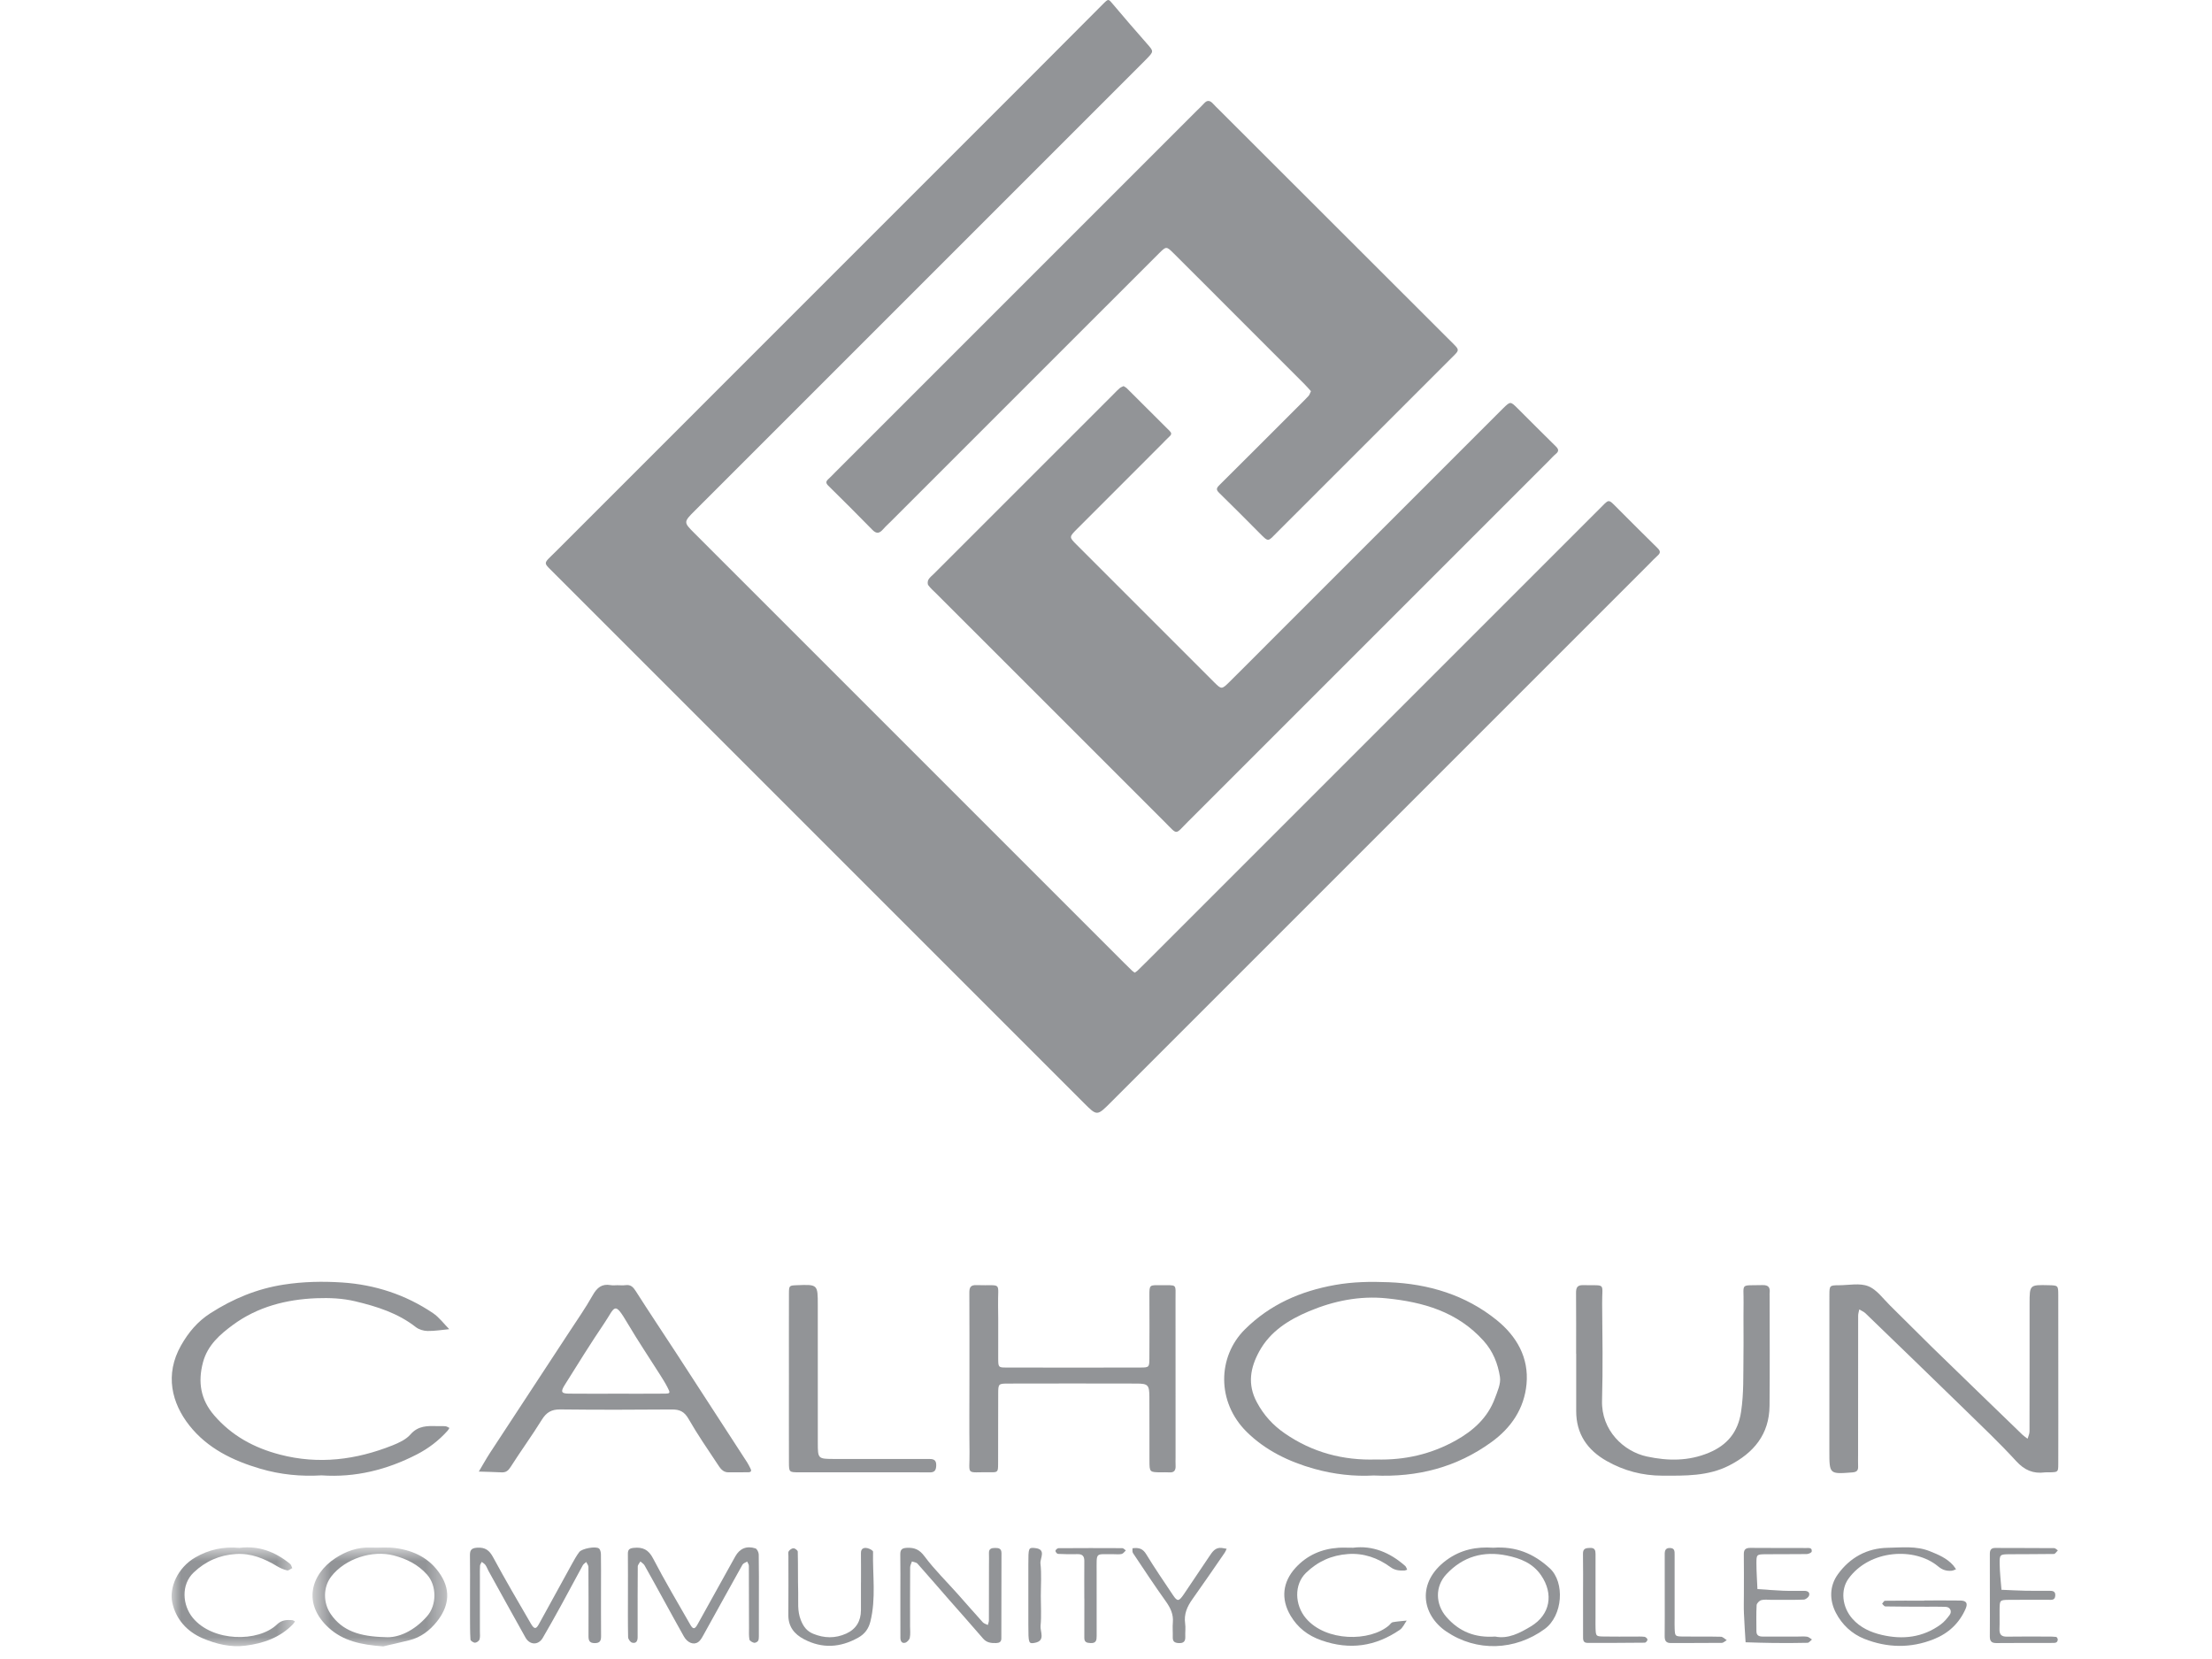 <?xml version="1.0" encoding="UTF-8" standalone="no"?>
<svg width="116px" height="87px" viewBox="0 0 116 87" version="1.1" xmlns="http://www.w3.org/2000/svg" xmlns:xlink="http://www.w3.org/1999/xlink">
    <!-- Generator: Sketch 3.8.3 (29802) - http://www.bohemiancoding.com/sketch -->
    <title>Calhoun</title>
    <desc>Created with Sketch.</desc>
    <defs>
        <polygon id="path-1" points="0.565 5.971 7.629 5.971 7.629 0.785 0.565 0.785 0.565 5.971"></polygon>
        <polygon id="path-3" points="0 0.777 0 5.96 6.47 5.96 6.47 0.777 0 0.777"></polygon>
    </defs>
    <g id="Page-1" stroke="none" stroke-width="1" fill="none" fill-rule="evenodd">
        <g id="Calhoun">
            <g id="Page-1" transform="translate(9, 0)">
                <path d="M50.509,51.008 C50.556,50.974 50.607,50.946 50.648,50.907 C50.834,50.727 51.018,50.546 51.2,50.364 C58.989,42.574 66.779,34.785 74.568,26.996 C74.649,26.915 74.729,26.832 74.812,26.753 C75.438,26.145 75.273,26.107 75.912,26.741 C76.584,27.407 77.246,28.084 77.924,28.743 C78.095,28.909 78.075,29.01 77.915,29.149 C77.764,29.281 77.629,29.431 77.487,29.573 C68.075,38.986 58.663,48.398 49.251,57.81 C48.53,58.531 48.53,58.531 47.84,57.841 C38.63,48.631 29.421,39.422 20.212,30.213 C20.191,30.193 20.171,30.173 20.151,30.152 C19.461,29.44 19.437,29.632 20.143,28.926 C28.498,20.567 36.856,12.211 45.213,3.853 C46.43,2.636 47.642,1.413 48.859,0.196 C49.134,-0.078 49.127,-0.06 49.364,0.22 C49.951,0.918 50.548,1.608 51.15,2.292 C51.505,2.697 51.514,2.691 51.119,3.099 C51,3.223 50.876,3.343 50.755,3.465 C42.985,11.233 35.217,19.002 27.448,26.771 C26.838,27.381 26.838,27.382 27.424,27.969 C34.929,35.475 42.434,42.98 49.94,50.485 C50.082,50.627 50.225,50.768 50.37,50.907 C50.411,50.946 50.462,50.974 50.509,51.008" id="Fill-1" fill="#929497"></path>
                <path d="M59.748,20.514 C59.63,20.386 59.52,20.257 59.402,20.139 C58.186,18.921 56.969,17.705 55.753,16.489 C54.678,15.414 53.607,14.337 52.528,13.266 C52.171,12.913 52.155,12.913 51.785,13.28 C50.403,14.655 49.026,16.036 47.648,17.415 C44.343,20.719 41.039,24.024 37.734,27.329 C37.592,27.471 37.442,27.605 37.31,27.756 C37.127,27.965 36.972,28.015 36.748,27.785 C35.988,27.004 35.214,26.238 34.439,25.472 C34.311,25.347 34.296,25.255 34.43,25.134 C34.557,25.018 34.674,24.892 34.796,24.77 C41.121,18.445 47.447,12.119 53.772,5.794 C53.893,5.673 54.023,5.558 54.136,5.428 C54.318,5.218 54.471,5.275 54.63,5.455 C54.725,5.563 54.832,5.659 54.933,5.761 C58.929,9.752 62.925,13.744 66.921,17.736 C66.962,17.776 67.002,17.817 67.043,17.857 C67.585,18.399 67.574,18.316 67.05,18.839 C64.03,21.86 61.009,24.881 57.987,27.901 C57.466,28.422 57.552,28.457 57.006,27.91 C56.317,27.22 55.633,26.525 54.934,25.846 C54.764,25.681 54.79,25.596 54.942,25.444 C56.368,24.03 57.784,22.608 59.204,21.189 C59.346,21.046 59.492,20.908 59.625,20.758 C59.677,20.699 59.699,20.613 59.748,20.514" id="Fill-3" fill="#929497"></path>
                <path d="M49.921,20.248 C49.99,20.292 50.044,20.314 50.083,20.352 C50.835,21.1 51.584,21.852 52.337,22.599 C52.438,22.7 52.449,22.776 52.341,22.877 C52.194,23.013 52.057,23.16 51.916,23.303 C50.436,24.782 48.953,26.261 47.477,27.744 C47.066,28.156 47.065,28.169 47.44,28.546 C49.851,30.961 52.264,33.373 54.678,35.784 C55.058,36.162 55.07,36.16 55.482,35.753 C56.195,35.047 56.902,34.335 57.611,33.625 C61.565,29.672 65.518,25.718 69.472,21.765 C69.594,21.643 69.713,21.519 69.838,21.4 C70.203,21.048 70.209,21.043 70.571,21.401 C71.244,22.066 71.905,22.743 72.583,23.402 C72.747,23.561 72.757,23.664 72.585,23.808 C72.454,23.918 72.339,24.049 72.218,24.171 C65.912,30.477 59.608,36.782 53.301,43.086 C52.598,43.788 52.784,43.81 52.078,43.104 C48.081,39.113 44.088,35.118 40.094,31.122 C39.952,30.981 39.796,30.849 39.68,30.687 C39.633,30.622 39.643,30.471 39.689,30.394 C39.759,30.275 39.881,30.185 39.982,30.083 C43.124,26.94 46.267,23.798 49.41,20.656 C49.511,20.554 49.608,20.448 49.718,20.356 C49.778,20.305 49.859,20.28 49.921,20.248" id="Fill-5" fill="#929497"></path>
                <path d="M98.94,72.32 C98.94,73.81 98.944,75.301 98.938,76.791 C98.936,77.198 98.922,77.198 98.497,77.211 C98.411,77.213 98.324,77.202 98.24,77.213 C97.628,77.294 97.169,77.1 96.734,76.626 C95.864,75.676 94.926,74.787 94.003,73.886 C92.283,72.208 90.554,70.538 88.825,68.868 C88.736,68.783 88.61,68.735 88.502,68.67 C88.481,68.78 88.444,68.89 88.444,69 C88.44,71.436 88.44,73.873 88.44,76.309 C88.44,76.509 88.434,76.71 88.442,76.911 C88.45,77.128 88.35,77.198 88.138,77.215 C86.934,77.308 86.934,77.313 86.934,76.09 C86.934,73.367 86.932,70.644 86.936,67.922 C86.937,67.409 86.946,67.403 87.443,67.4 C87.959,67.397 88.528,67.273 88.975,67.451 C89.42,67.627 89.751,68.103 90.117,68.462 C90.855,69.184 91.577,69.922 92.315,70.642 C93.893,72.179 95.478,73.71 97.061,75.241 C97.142,75.318 97.239,75.38 97.329,75.448 C97.364,75.323 97.429,75.197 97.43,75.072 C97.436,72.836 97.434,70.601 97.434,68.365 C97.434,67.373 97.434,67.373 98.445,67.398 C98.93,67.41 98.938,67.41 98.938,67.935 C98.943,69.396 98.94,70.858 98.94,72.32" id="Fill-7" fill="#929497"></path>
                <path d="M63.17,76.537 C64.665,76.58 66.056,76.259 67.348,75.537 C68.263,75.024 69.015,74.349 69.39,73.34 C69.525,72.975 69.715,72.565 69.659,72.209 C69.552,71.518 69.301,70.869 68.798,70.31 C67.429,68.789 65.636,68.281 63.711,68.086 C62.303,67.943 60.94,68.219 59.643,68.765 C58.583,69.212 57.615,69.814 57.039,70.864 C56.569,71.721 56.405,72.591 56.909,73.533 C57.27,74.21 57.753,74.738 58.371,75.165 C59.821,76.169 61.436,76.594 63.17,76.537 M63.04,77.376 C62.031,77.434 60.966,77.32 59.914,77.025 C58.579,76.651 57.345,76.049 56.37,75.081 C54.797,73.519 54.845,71.143 56.284,69.714 C57.603,68.406 59.2,67.709 61.011,67.385 C61.951,67.217 62.885,67.203 63.823,67.241 C65.912,67.324 67.857,67.906 69.496,69.233 C70.528,70.071 71.183,71.186 71.053,72.582 C70.932,73.873 70.246,74.879 69.211,75.627 C67.397,76.941 65.348,77.483 63.04,77.376" id="Fill-9" fill="#929497"></path>
                <path d="M23.328,73.087 C24.159,73.087 24.991,73.092 25.823,73.084 C26.158,73.081 26.166,73.064 25.998,72.741 C25.881,72.515 25.743,72.298 25.607,72.083 C25.046,71.196 24.459,70.324 23.925,69.42 C23.196,68.186 23.271,68.53 22.681,69.404 C21.966,70.46 21.294,71.546 20.616,72.628 C20.388,72.992 20.436,73.08 20.833,73.084 C21.665,73.093 22.496,73.087 23.328,73.087 M23.375,67.398 C23.518,67.398 23.663,67.414 23.805,67.395 C24.071,67.359 24.199,67.487 24.339,67.705 C25.04,68.807 25.767,69.89 26.479,70.983 C27.718,72.885 28.951,74.789 30.185,76.694 C30.247,76.788 30.292,76.893 30.347,76.993 C30.418,77.119 30.408,77.205 30.24,77.207 C29.896,77.211 29.552,77.206 29.208,77.211 C28.896,77.217 28.76,76.979 28.622,76.771 C28.105,75.992 27.572,75.219 27.108,74.408 C26.89,74.026 26.642,73.91 26.226,73.914 C24.277,73.931 22.328,73.934 20.38,73.912 C19.92,73.907 19.653,74.067 19.414,74.453 C18.892,75.296 18.305,76.099 17.772,76.937 C17.645,77.135 17.525,77.222 17.303,77.212 C16.906,77.193 16.508,77.184 16.11,77.171 C16.305,76.845 16.488,76.51 16.695,76.192 C18.077,74.079 19.466,71.97 20.849,69.858 C21.269,69.218 21.709,68.587 22.084,67.921 C22.31,67.522 22.566,67.31 23.032,67.395 C23.143,67.415 23.26,67.398 23.375,67.398" id="Fill-11" fill="#929497"></path>
                <path d="M41.838,72.274 C41.838,70.783 41.843,69.292 41.834,67.8 C41.833,67.525 41.884,67.381 42.21,67.393 C43.608,67.442 43.315,67.156 43.341,68.501 C43.359,69.418 43.34,70.335 43.347,71.253 C43.351,71.697 43.361,71.715 43.756,71.715 C46.107,71.721 48.458,71.721 50.81,71.715 C51.263,71.715 51.273,71.697 51.275,71.216 C51.282,70.126 51.282,69.036 51.276,67.947 C51.273,67.373 51.284,67.39 51.855,67.399 C52.752,67.411 52.645,67.278 52.646,68.157 C52.65,70.909 52.648,73.663 52.648,76.415 C52.648,76.558 52.641,76.703 52.649,76.845 C52.662,77.082 52.597,77.234 52.32,77.213 C52.177,77.201 52.034,77.212 51.889,77.211 C51.287,77.205 51.281,77.204 51.279,76.608 C51.274,75.49 51.283,74.371 51.275,73.253 C51.271,72.627 51.205,72.557 50.594,72.556 C48.357,72.55 46.12,72.551 43.884,72.556 C43.362,72.556 43.35,72.567 43.347,73.069 C43.34,74.301 43.349,75.535 43.342,76.767 C43.34,77.196 43.328,77.214 42.926,77.207 C41.594,77.185 41.86,77.425 41.843,76.145 C41.825,74.855 41.838,73.565 41.838,72.274" id="Fill-13" fill="#929497"></path>
                <path d="M7.863,77.37 C6.77,77.435 5.702,77.33 4.653,77.022 C3.207,76.597 1.88,75.955 0.929,74.751 C0.015,73.594 -0.38,72.092 0.498,70.549 C0.883,69.872 1.365,69.295 2.034,68.867 C3.218,68.109 4.466,67.586 5.877,67.367 C6.907,67.208 7.929,67.188 8.945,67.255 C10.662,67.369 12.273,67.893 13.709,68.864 C14.033,69.083 14.278,69.421 14.559,69.703 C14.182,69.739 13.803,69.804 13.425,69.798 C13.216,69.795 12.97,69.724 12.808,69.597 C11.867,68.86 10.77,68.515 9.634,68.243 C8.962,68.082 8.283,68.055 7.599,68.08 C6.011,68.142 4.508,68.529 3.218,69.477 C2.538,69.978 1.886,70.54 1.645,71.441 C1.368,72.483 1.522,73.4 2.23,74.221 C3.152,75.291 4.321,75.926 5.678,76.28 C7.711,76.811 9.67,76.558 11.586,75.796 C11.925,75.661 12.295,75.488 12.525,75.224 C12.929,74.76 13.417,74.771 13.935,74.789 C14.078,74.794 14.223,74.78 14.364,74.795 C14.435,74.801 14.501,74.853 14.569,74.883 C14.538,74.931 14.513,74.983 14.476,75.025 C14.014,75.542 13.474,75.956 12.86,76.272 C11.29,77.079 9.631,77.493 7.863,77.37" id="Fill-15" fill="#929497"></path>
                <path d="M73.654,70.988 C73.654,69.928 73.659,68.869 73.65,67.808 C73.648,67.535 73.705,67.385 74.025,67.394 C75.259,67.426 75.008,67.228 75.019,68.378 C75.035,70.069 75.06,71.759 75.013,73.448 C74.969,75.017 76.155,76.121 77.36,76.38 C78.478,76.621 79.552,76.626 80.61,76.186 C81.57,75.787 82.142,75.114 82.304,74.037 C82.451,73.068 82.416,72.106 82.429,71.141 C82.442,70.196 82.422,69.25 82.435,68.305 C82.448,67.253 82.233,67.425 83.423,67.392 C83.739,67.384 83.834,67.512 83.803,67.796 C83.796,67.853 83.802,67.911 83.802,67.968 C83.802,69.887 83.816,71.806 83.797,73.725 C83.782,75.223 82.965,76.195 81.678,76.853 C80.566,77.42 79.374,77.388 78.178,77.386 C77.132,77.385 76.157,77.127 75.256,76.616 C74.244,76.044 73.655,75.197 73.658,73.996 C73.66,72.993 73.658,71.99 73.658,70.988 L73.654,70.988 Z" id="Fill-17" fill="#929497"></path>
                <path d="M32.372,72.308 C32.372,70.82 32.368,69.331 32.373,67.843 C32.375,67.414 32.386,67.414 32.786,67.398 C33.886,67.354 33.886,67.354 33.886,68.448 C33.886,70.853 33.885,73.257 33.887,75.662 C33.888,76.504 33.892,76.508 34.762,76.51 C36.393,76.513 38.025,76.512 39.657,76.509 C39.906,76.508 40.11,76.511 40.097,76.857 C40.087,77.104 40.014,77.218 39.751,77.214 C39.093,77.204 38.434,77.211 37.776,77.211 C36.144,77.211 34.512,77.213 32.881,77.21 C32.384,77.208 32.375,77.2 32.373,76.688 C32.368,75.228 32.372,73.768 32.372,72.308" id="Fill-19" fill="#929497"></path>
                <path d="M15.648,83.573 C15.648,82.913 15.656,82.253 15.645,81.594 C15.64,81.327 15.685,81.187 16.009,81.164 C16.439,81.134 16.658,81.29 16.86,81.666 C17.493,82.839 18.168,83.99 18.838,85.143 C19.015,85.446 19.11,85.443 19.256,85.179 C19.847,84.11 20.43,83.038 21.019,81.969 C21.129,81.771 21.241,81.57 21.378,81.39 C21.516,81.207 22.239,81.073 22.41,81.204 C22.48,81.259 22.511,81.402 22.513,81.505 C22.523,82.05 22.518,82.595 22.518,83.14 C22.518,84.029 22.514,84.918 22.521,85.807 C22.522,86.049 22.455,86.17 22.182,86.167 C21.898,86.164 21.861,86.016 21.862,85.786 C21.866,84.582 21.866,83.377 21.858,82.173 C21.858,82.086 21.783,81.999 21.743,81.913 C21.68,81.97 21.599,82.017 21.561,82.088 C21.179,82.785 20.81,83.488 20.427,84.184 C20.114,84.757 19.793,85.326 19.464,85.891 C19.237,86.285 18.783,86.279 18.556,85.874 C17.903,84.71 17.259,83.54 16.613,82.372 C16.558,82.272 16.522,82.161 16.456,82.07 C16.409,82.003 16.329,81.96 16.263,81.907 C16.232,81.974 16.177,82.041 16.173,82.111 C16.16,82.31 16.167,82.512 16.167,82.713 C16.167,83.659 16.167,84.606 16.166,85.552 C16.166,85.695 16.187,85.847 16.145,85.978 C16.12,86.056 15.991,86.146 15.909,86.145 C15.826,86.145 15.676,86.045 15.671,85.981 C15.646,85.581 15.651,85.179 15.648,84.777 C15.647,84.375 15.648,83.975 15.648,83.573" id="Fill-21" fill="#929497"></path>
                <path d="M23.93,83.622 C23.93,82.906 23.934,82.19 23.927,81.473 C23.926,81.253 24.025,81.193 24.234,81.172 C24.708,81.123 25.006,81.261 25.246,81.722 C25.86,82.903 26.541,84.05 27.203,85.206 C27.345,85.454 27.438,85.44 27.577,85.191 C28.238,84 28.899,82.81 29.56,81.619 C29.789,81.208 30.149,81.05 30.615,81.199 C30.701,81.226 30.787,81.407 30.789,81.518 C30.804,82.291 30.797,83.064 30.797,83.838 C30.797,84.496 30.799,85.156 30.795,85.814 C30.794,85.897 30.793,85.997 30.749,86.057 C30.708,86.113 30.598,86.165 30.538,86.148 C30.447,86.124 30.315,86.049 30.301,85.976 C30.266,85.782 30.28,85.577 30.279,85.377 C30.277,84.288 30.278,83.2 30.271,82.111 C30.271,82.037 30.213,81.963 30.181,81.889 C30.098,81.943 29.98,81.978 29.937,82.053 C29.257,83.266 28.589,84.486 27.913,85.701 C27.832,85.847 27.749,86.013 27.621,86.107 C27.377,86.285 27.05,86.15 26.86,85.812 C26.511,85.194 26.173,84.57 25.83,83.95 C25.488,83.329 25.149,82.706 24.8,82.089 C24.753,82.006 24.656,81.951 24.582,81.884 C24.535,81.972 24.446,82.06 24.445,82.15 C24.436,83.152 24.439,84.154 24.438,85.157 C24.438,85.386 24.436,85.615 24.438,85.845 C24.441,86.046 24.367,86.203 24.147,86.142 C24.055,86.118 23.942,85.957 23.939,85.856 C23.922,85.111 23.93,84.367 23.93,83.622" id="Fill-23" fill="#929497"></path>
                <path d="M91.911,83.931 C92.542,83.931 93.172,83.924 93.802,83.934 C94.12,83.939 94.206,84.077 94.079,84.367 C93.744,85.13 93.179,85.655 92.405,85.963 C91.187,86.447 89.966,86.417 88.765,85.942 C88.112,85.683 87.596,85.195 87.277,84.579 C86.932,83.912 86.934,83.173 87.384,82.552 C88.017,81.681 88.905,81.186 90.001,81.168 C90.737,81.156 91.485,81.06 92.201,81.347 C92.652,81.527 93.097,81.714 93.429,82.089 C93.484,82.151 93.527,82.226 93.576,82.295 C93.5,82.322 93.425,82.364 93.348,82.371 C93.084,82.395 92.864,82.332 92.643,82.147 C91.413,81.116 89.036,81.261 87.934,82.792 C87.513,83.378 87.595,84.266 88.142,84.888 C88.555,85.357 89.104,85.601 89.686,85.737 C90.783,85.993 91.836,85.874 92.772,85.19 C92.954,85.058 93.105,84.874 93.24,84.692 C93.379,84.507 93.271,84.277 93.046,84.267 C92.703,84.251 92.358,84.26 92.015,84.258 C91.298,84.255 90.583,84.256 89.866,84.243 C89.81,84.242 89.755,84.151 89.7,84.102 C89.749,84.048 89.798,83.947 89.849,83.946 C90.537,83.936 91.224,83.94 91.911,83.94 L91.911,83.931" id="Fill-25" fill="#929497"></path>
                <g id="Group-29" transform="translate(6.824, 80.368)">
                    <mask id="mask-2" fill="white">
                        <use xlink:href="#path-1"></use>
                    </mask>
                    <g id="Clip-28"></g>
                    <path d="M4.386,5.487 C5.044,5.536 5.885,5.176 6.572,4.39 C7.086,3.804 7.086,2.783 6.57,2.205 C6.093,1.672 5.495,1.379 4.83,1.204 C3.715,0.908 2.275,1.361 1.544,2.31 C1.12,2.86 1.111,3.689 1.526,4.284 C2.127,5.146 3.001,5.453 4.386,5.487 M4.273,5.971 C3.088,5.886 2.162,5.677 1.414,4.995 C0.04,3.742 0.461,2.197 1.767,1.342 C2.312,0.985 2.929,0.759 3.611,0.788 C4.039,0.807 4.474,0.757 4.896,0.812 C5.886,0.942 6.726,1.349 7.289,2.229 C7.869,3.135 7.645,3.966 7.089,4.667 C6.715,5.137 6.24,5.503 5.636,5.65 C5.12,5.777 4.601,5.894 4.273,5.971" id="Fill-27" fill="#929497" mask="url(#mask-2)"></path>
                </g>
                <path d="M38.216,83.578 C38.216,82.891 38.224,82.203 38.212,81.516 C38.208,81.254 38.312,81.181 38.564,81.17 C38.963,81.153 39.218,81.259 39.482,81.615 C40.009,82.32 40.646,82.944 41.234,83.604 C41.67,84.093 42.098,84.589 42.539,85.074 C42.603,85.144 42.714,85.171 42.804,85.217 C42.823,85.136 42.859,85.055 42.859,84.973 C42.864,84 42.863,83.026 42.863,82.052 C42.863,81.851 42.87,81.651 42.862,81.45 C42.852,81.208 43.001,81.177 43.192,81.176 C43.385,81.175 43.519,81.211 43.519,81.451 C43.513,82.94 43.513,84.43 43.512,85.92 C43.512,86.1 43.41,86.158 43.241,86.164 C42.975,86.171 42.742,86.148 42.548,85.921 C41.974,85.249 41.383,84.593 40.801,83.928 C40.239,83.286 39.684,82.637 39.115,82 C39.053,81.93 38.922,81.921 38.823,81.884 C38.791,81.987 38.73,82.09 38.729,82.193 C38.723,83.224 38.725,84.256 38.725,85.287 C38.725,85.487 38.751,85.693 38.711,85.886 C38.691,85.989 38.57,86.118 38.469,86.147 C38.3,86.195 38.219,86.066 38.218,85.898 C38.217,85.411 38.216,84.924 38.216,84.437 C38.215,84.152 38.216,83.865 38.216,83.578" id="Fill-30" fill="#929497"></path>
                <path d="M69.408,85.823 C70.085,85.963 70.699,85.64 71.285,85.287 C72.297,84.678 72.49,83.588 71.812,82.604 C71.377,81.974 70.734,81.722 70.029,81.576 C68.791,81.317 67.715,81.628 66.849,82.555 C66.246,83.201 66.273,84.133 66.851,84.796 C67.516,85.56 68.349,85.898 69.408,85.823 M69.309,81.165 C70.481,81.083 71.423,81.461 72.273,82.244 C73.072,82.981 72.959,84.73 72.005,85.427 C70.457,86.559 68.443,86.64 66.847,85.559 C65.546,84.677 65.281,82.973 66.854,81.815 C67.616,81.255 68.441,81.105 69.309,81.165" id="Fill-32" fill="#929497"></path>
                <path d="M61.96,81.165 C62.966,81.035 63.887,81.408 64.69,82.12 C64.742,82.166 64.761,82.251 64.795,82.316 C64.742,82.332 64.689,82.36 64.636,82.361 C64.381,82.366 64.155,82.355 63.917,82.181 C63.261,81.703 62.518,81.436 61.688,81.496 C60.837,81.557 60.109,81.879 59.489,82.481 C58.853,83.098 58.894,84.169 59.485,84.866 C60.533,86.1 62.842,86.099 63.841,85.237 C63.906,85.181 63.962,85.085 64.034,85.071 C64.277,85.027 64.524,85.012 64.77,84.985 C64.651,85.15 64.565,85.363 64.407,85.471 C63.135,86.34 61.783,86.543 60.299,86.022 C59.58,85.771 59.052,85.355 58.679,84.728 C58.161,83.853 58.259,82.965 58.938,82.219 C59.54,81.56 60.304,81.225 61.19,81.167 C61.419,81.152 61.648,81.165 61.96,81.165" id="Fill-34" fill="#929497"></path>
                <g id="Group-38" transform="translate(0, 80.368)">
                    <mask id="mask-4" fill="white">
                        <use xlink:href="#path-3"></use>
                    </mask>
                    <g id="Clip-37"></g>
                    <path d="M3.556,0.804 C4.554,0.677 5.437,1.003 6.216,1.648 C6.274,1.696 6.291,1.791 6.328,1.865 C6.237,1.908 6.135,2.004 6.059,1.986 C5.876,1.942 5.694,1.865 5.532,1.767 C4.865,1.365 4.169,1.074 3.367,1.126 C2.512,1.182 1.785,1.5 1.158,2.094 C0.486,2.73 0.562,3.813 1.118,4.482 C2.16,5.734 4.541,5.767 5.532,4.814 C5.775,4.581 6.033,4.577 6.319,4.593 C6.37,4.596 6.42,4.636 6.47,4.658 C6.438,4.705 6.411,4.758 6.373,4.798 C5.69,5.51 4.817,5.813 3.872,5.933 C3.092,6.033 2.335,5.846 1.633,5.548 C0.81,5.197 0.221,4.55 0.033,3.664 C-0.128,2.899 0.301,1.849 1.242,1.305 C1.96,0.89 2.716,0.729 3.556,0.804" id="Fill-36" fill="#929497" mask="url(#mask-4)"></path>
                </g>
                <path d="M36.151,82.989 C36.151,82.474 36.155,81.958 36.149,81.442 C36.147,81.197 36.305,81.15 36.484,81.186 C36.597,81.208 36.785,81.31 36.784,81.373 C36.757,82.594 36.947,83.825 36.644,85.035 C36.549,85.411 36.357,85.686 36,85.884 C35.061,86.405 34.123,86.465 33.165,85.964 C32.654,85.697 32.336,85.304 32.342,84.689 C32.353,83.658 32.344,82.627 32.345,81.597 C32.345,81.511 32.321,81.402 32.364,81.345 C32.419,81.269 32.531,81.189 32.616,81.193 C32.695,81.196 32.835,81.304 32.836,81.369 C32.854,82.084 32.839,82.8 32.858,83.516 C32.871,83.994 32.804,84.469 32.993,84.951 C33.131,85.303 33.313,85.541 33.646,85.677 C34.223,85.915 34.804,85.927 35.377,85.667 C35.895,85.432 36.144,85.014 36.149,84.449 C36.153,83.963 36.149,83.476 36.149,82.989 L36.151,82.989 Z" id="Fill-39" fill="#929497"></path>
                <path d="M82.451,83.66 C82.451,82.945 82.459,82.229 82.448,81.513 C82.443,81.25 82.55,81.171 82.802,81.173 C83.775,81.183 84.748,81.175 85.72,81.18 C85.85,81.18 86.041,81.148 86.008,81.367 C85.998,81.425 85.838,81.496 85.747,81.497 C85.031,81.508 84.316,81.498 83.6,81.506 C83.124,81.511 83.109,81.519 83.109,81.975 C83.109,82.428 83.144,82.88 83.162,83.332 C83.611,83.363 84.058,83.402 84.507,83.42 C84.878,83.435 85.25,83.424 85.623,83.426 C85.788,83.426 85.924,83.499 85.87,83.671 C85.84,83.766 85.69,83.882 85.591,83.885 C85.019,83.907 84.446,83.896 83.874,83.897 C83.702,83.897 83.521,83.868 83.362,83.914 C83.261,83.943 83.125,84.08 83.12,84.175 C83.094,84.631 83.108,85.09 83.109,85.547 C83.109,85.776 83.256,85.825 83.449,85.824 C84.049,85.823 84.651,85.824 85.251,85.824 C85.424,85.824 85.598,85.808 85.766,85.831 C85.856,85.844 85.936,85.926 86.021,85.977 C85.945,86.037 85.87,86.148 85.793,86.15 C85.192,86.165 84.591,86.165 83.991,86.159 C83.507,86.155 83.024,86.136 82.541,86.123 C82.511,85.617 82.474,85.111 82.454,84.605 C82.44,84.291 82.451,83.975 82.451,83.66" id="Fill-41" fill="#929497"></path>
                <path d="M95.351,83.654 C95.351,82.937 95.354,82.221 95.35,81.504 C95.349,81.308 95.394,81.175 95.629,81.176 C96.661,81.181 97.693,81.178 98.724,81.186 C98.788,81.187 98.852,81.263 98.916,81.304 C98.847,81.369 98.779,81.491 98.709,81.492 C97.935,81.507 97.161,81.497 96.387,81.506 C95.874,81.511 95.856,81.519 95.865,82.028 C95.872,82.476 95.926,82.923 95.96,83.37 C96.386,83.388 96.812,83.411 97.238,83.421 C97.639,83.429 98.041,83.422 98.442,83.423 C98.617,83.424 98.799,83.421 98.781,83.68 C98.762,83.944 98.561,83.893 98.401,83.894 C97.712,83.898 97.025,83.889 96.337,83.898 C95.874,83.905 95.87,83.916 95.861,84.386 C95.854,84.73 95.871,85.075 95.856,85.418 C95.844,85.708 95.948,85.833 96.249,85.828 C96.965,85.815 97.682,85.824 98.398,85.824 C98.541,85.825 98.686,85.824 98.827,85.842 C98.861,85.847 98.906,85.923 98.911,85.97 C98.915,86.017 98.89,86.085 98.855,86.115 C98.818,86.147 98.752,86.157 98.698,86.157 C97.695,86.16 96.692,86.154 95.689,86.164 C95.423,86.166 95.346,86.05 95.349,85.803 C95.357,85.087 95.351,84.37 95.351,83.654" id="Fill-43" fill="#929497"></path>
                <path d="M50.389,81.193 C50.761,81.143 50.945,81.239 51.107,81.502 C51.55,82.228 52.032,82.931 52.505,83.639 C52.742,83.995 52.816,83.993 53.081,83.605 C53.53,82.948 53.964,82.283 54.412,81.626 C54.571,81.392 54.725,81.13 55.079,81.177 C55.161,81.188 55.244,81.205 55.327,81.219 C55.294,81.286 55.271,81.36 55.229,81.42 C54.664,82.239 54.105,83.061 53.527,83.87 C53.253,84.255 53.081,84.65 53.15,85.137 C53.183,85.362 53.147,85.595 53.158,85.824 C53.17,86.083 53.063,86.181 52.802,86.165 C52.586,86.152 52.494,86.071 52.501,85.855 C52.509,85.597 52.483,85.337 52.506,85.081 C52.543,84.654 52.38,84.319 52.138,83.978 C51.544,83.147 50.98,82.294 50.414,81.444 C50.37,81.378 50.395,81.266 50.389,81.193" id="Fill-45" fill="#929497"></path>
                <path d="M47.862,83.832 C47.862,83.174 47.858,82.516 47.863,81.858 C47.865,81.61 47.765,81.495 47.508,81.501 C47.166,81.51 46.822,81.505 46.48,81.488 C46.43,81.485 46.344,81.378 46.349,81.326 C46.354,81.274 46.452,81.189 46.508,81.189 C47.624,81.181 48.739,81.181 49.854,81.187 C49.916,81.187 49.978,81.265 50.04,81.307 C49.968,81.372 49.905,81.473 49.823,81.492 C49.688,81.524 49.539,81.502 49.396,81.504 C48.414,81.518 48.513,81.352 48.509,82.44 C48.506,83.555 48.506,84.671 48.51,85.786 C48.512,86.011 48.484,86.179 48.195,86.164 C48.003,86.155 47.862,86.129 47.863,85.891 C47.868,85.204 47.865,84.518 47.865,83.832 L47.862,83.832 Z" id="Fill-47" fill="#929497"></path>
                <path d="M74.017,83.638 C74.017,82.922 74.027,82.204 74.013,81.488 C74.007,81.192 74.175,81.181 74.394,81.174 C74.637,81.167 74.672,81.307 74.672,81.5 C74.67,82.618 74.671,83.736 74.671,84.854 C74.671,85.026 74.666,85.198 74.672,85.37 C74.688,85.803 74.689,85.813 75.096,85.821 C75.64,85.832 76.185,85.823 76.73,85.824 C76.902,85.824 77.075,85.816 77.245,85.837 C77.305,85.845 77.394,85.931 77.396,85.983 C77.398,86.038 77.31,86.143 77.26,86.144 C76.257,86.155 75.254,86.157 74.251,86.155 C73.995,86.155 74.019,85.956 74.018,85.788 C74.016,85.071 74.017,84.355 74.017,83.638" id="Fill-49" fill="#929497"></path>
                <path d="M78.301,83.65 C78.301,82.935 78.304,82.219 78.3,81.504 C78.299,81.309 78.343,81.172 78.579,81.179 C78.834,81.186 78.818,81.365 78.819,81.539 L78.819,82.053 L78.819,84.885 C78.819,85.056 78.813,85.228 78.821,85.4 C78.838,85.806 78.84,85.816 79.274,85.822 C79.932,85.831 80.59,85.816 81.247,85.833 C81.351,85.836 81.451,85.948 81.553,86.011 C81.466,86.061 81.379,86.153 81.292,86.154 C80.405,86.165 79.519,86.156 78.631,86.163 C78.363,86.166 78.295,86.036 78.298,85.795 C78.306,85.08 78.301,84.364 78.301,83.65" id="Fill-51" fill="#929497"></path>
                <path d="M45.582,83.71 C45.582,84.226 45.619,84.746 45.569,85.257 C45.539,85.564 45.84,86.04 45.276,86.15 C44.937,86.218 44.929,86.174 44.928,85.216 L44.928,84.011 L44.928,82.032 C44.929,81.169 44.933,81.147 45.278,81.182 C45.894,81.245 45.531,81.724 45.563,81.991 C45.627,82.558 45.582,83.136 45.582,83.71" id="Fill-53" fill="#929497"></path>
            </g>
        </g>
    </g>
</svg>
